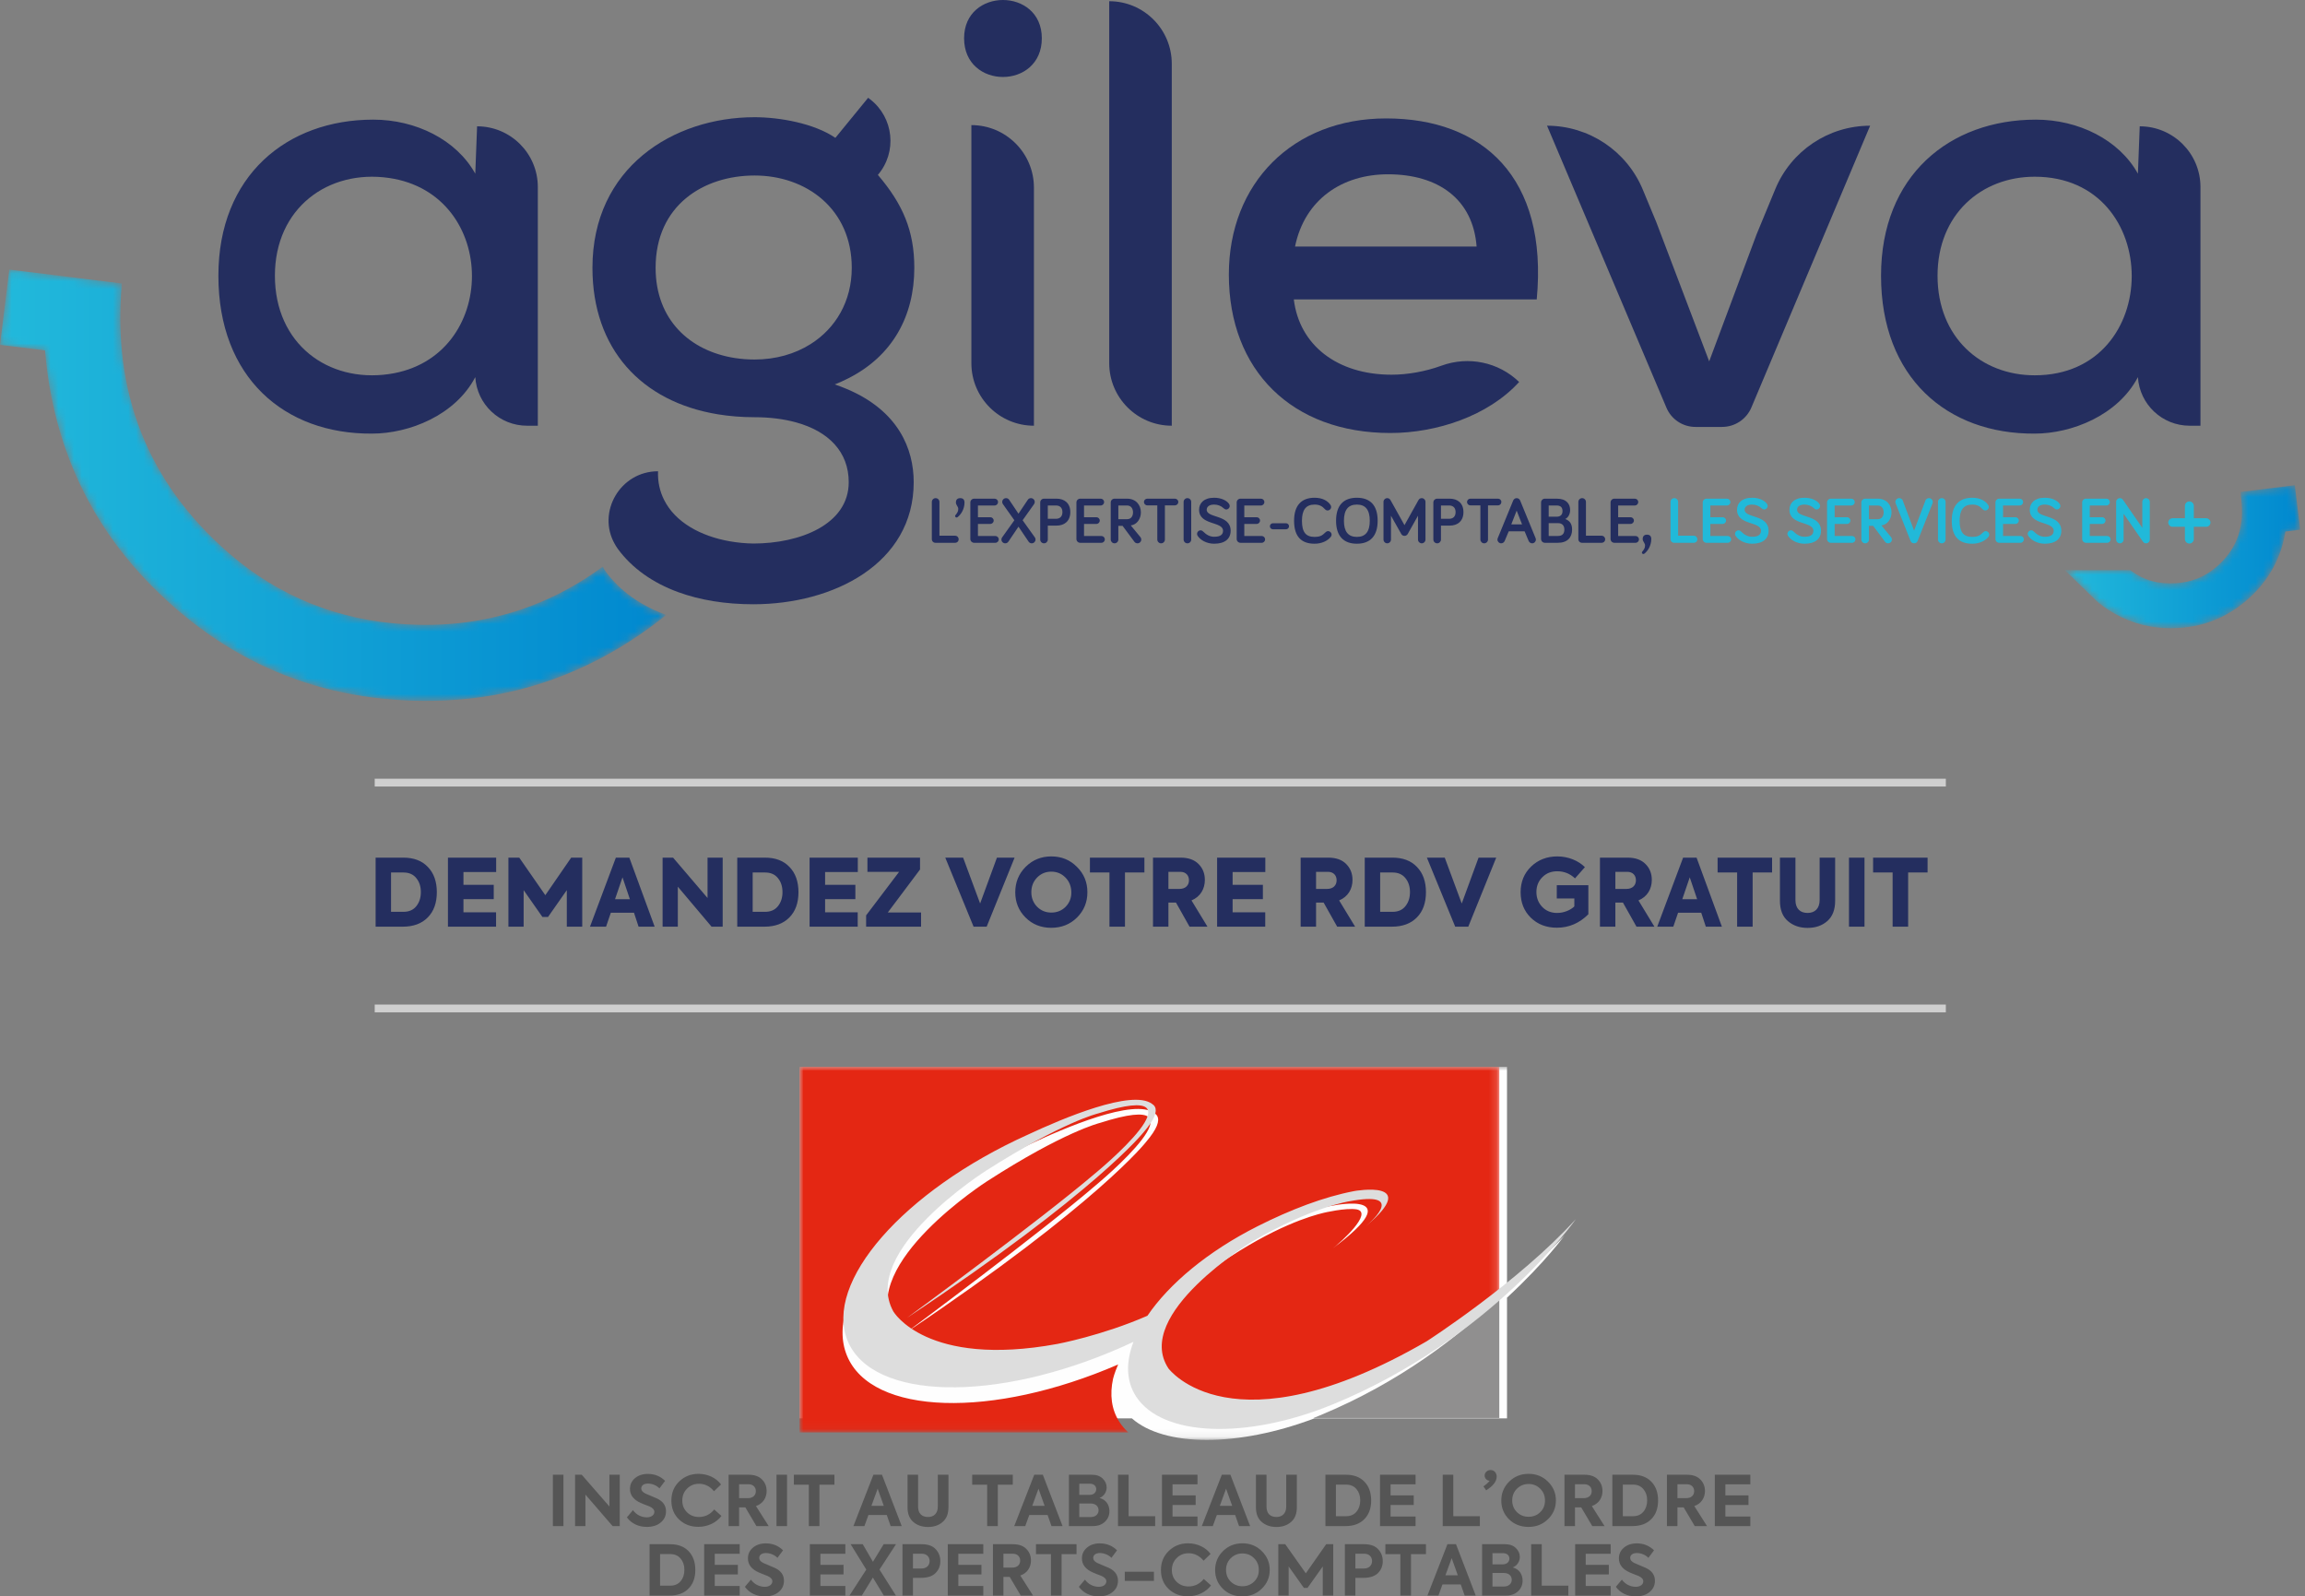 <?xml version="1.0" encoding="UTF-8"?>
<svg width="296px" height="205px" viewBox="0 0 296 205" version="1.1" xmlns="http://www.w3.org/2000/svg" xmlns:xlink="http://www.w3.org/1999/xlink">
    <rect x="0" y="0" width="296" height="205" fill="#808080" stroke="none"/>
    <title>agileva-lp-cta</title>
    <defs>
        <polygon id="path-1" points="0 0 98.278 0 98.278 47.909 0 47.909"></polygon>
        <polygon id="path-3" points="0 0 89.854 0 89.854 46.951 0 46.951"></polygon>
        <path d="M22.568,0.859 L22.701,2.351 C22.993,5.68 21.945,8.334 19.494,10.467 L19.494,10.467 C18.016,11.754 16.245,12.468 14.23,12.587 L14.23,12.587 C12.016,12.716 10.233,12.255 8.478,10.97 L8.478,10.97 L8.393,10.9 L0,10.9 L4.068,14.856 C4.176,14.959 4.285,15.057 4.402,15.149 L4.402,15.149 C4.788,15.454 5.189,15.741 5.596,16.005 L5.596,16.005 C7.823,17.444 10.265,18.232 12.853,18.347 L12.853,18.347 C13.113,18.358 13.37,18.365 13.625,18.365 L13.625,18.365 C17.772,18.364 21.36,16.859 24.303,13.883 L24.303,13.883 C26.477,11.685 27.826,9.019 28.324,5.947 L28.324,5.947 L30.233,5.711 L29.529,0 L22.568,0.859 Z" id="path-5"></path>
        <linearGradient x1="-0.001%" y1="99.996%" x2="100.001%" y2="99.996%" id="linearGradient-7">
            <stop stop-color="#22B9DB" offset="0%"></stop>
            <stop stop-color="#0088CF" offset="100%"></stop>
        </linearGradient>
        <path d="M0,9.669 C1.943,9.909 3.859,10.145 5.787,10.383 L5.787,10.383 C5.816,10.713 5.84,11.008 5.868,11.305 L5.868,11.305 C5.896,11.601 5.924,11.898 5.958,12.194 L5.958,12.194 C7.236,23.206 11.698,32.756 19.479,40.623 L19.479,40.623 C29.84,51.099 42.503,55.974 57.219,55.326 L57.219,55.326 C65.832,54.947 73.785,52.315 81.023,47.636 L81.023,47.636 C82.616,46.606 84.12,45.506 85.55,44.346 L85.55,44.346 C82.257,43.143 79.616,41.268 77.793,38.794 L77.793,38.794 C77.641,38.589 77.515,38.375 77.393,38.161 L77.393,38.161 C69.952,43.611 61.484,46.111 52.077,45.55 L52.077,45.55 C43.498,45.039 35.831,42.02 29.346,36.377 L29.346,36.377 C18.847,27.237 14.425,15.606 15.646,1.784 L15.646,1.784 C10.834,1.19 6.021,0.596 1.193,0 L1.193,0 C0.794,3.228 0.4,6.429 0,9.669" id="path-8"></path>
        <linearGradient x1="-1.78267658e-05%" y1="100.001%" x2="100%" y2="100.001%" id="linearGradient-10">
            <stop stop-color="#22B9DB" offset="0%"></stop>
            <stop stop-color="#0088CF" offset="100%"></stop>
        </linearGradient>
    </defs>
    <g id="Landing-page" stroke="none" stroke-width="1" fill="none" fill-rule="evenodd">
        <g id="Webdesign-Homepage-Desktop" transform="translate(-572, -3414)">
            <g id="agileva-lp-cta" transform="translate(572, 3414)">
                <g id="vignette-agileva-expert-comptable" transform="translate(44, 100)">
                    <g id="Group-8" transform="translate(27, 37)">
                        <g id="Group-11" transform="translate(31.682, 0)">
                            <g id="Group-3">
                                <mask id="mask-2" fill="white">
                                    <use xlink:href="#path-1"></use>
                                </mask>
                                <g id="Clip-2"></g>
                                <path d="M98.278,21.597 C96.048,23.979 93.424,26.306 90.843,28.403 L90.843,0 L0,0 L0,45.142 L42.672,45.142 C46.848,48.824 56.32,48.84 66.098,45.142 L90.843,45.142 L90.843,29.639 C95.757,25.095 98.278,21.597 98.278,21.597" id="Fill-1" fill="#FEFEFE" mask="url(#mask-2)"></path>
                            </g>
                            <g id="Group-6">
                                <mask id="mask-4" fill="white">
                                    <use xlink:href="#path-3"></use>
                                </mask>
                                <g id="Clip-5"></g>
                                <path d="M67.292,18.746 C65.741,19.121 60.97,20.467 53.942,25.29 C42.307,34.333 45.03,41.677 45.189,41.925 C45.189,41.925 53.252,53.119 78.144,38.389 C78.144,38.389 83.886,34.623 89.854,29.521 L89.854,-0.001 L0,-0.001 L0,46.95 L42.213,46.95 C41.765,46.539 41.376,46.082 41.056,45.578 C40.039,43.978 39.808,42.082 40.257,40.04 C40.257,40.04 40.409,39.367 40.906,38.22 C24.746,45.22 9.244,44.758 6.083,37.088 C2.917,29.4 13.331,17.36 29.41,10.011 C34.023,7.822 42.967,4.002 45.554,5.937 C45.72,6.039 45.849,6.168 45.935,6.329 C45.935,6.329 45.937,6.332 45.937,6.332 L45.937,6.335 C46.249,6.929 45.929,7.952 44.496,9.636 C44.496,9.636 38.405,17.518 13.787,34.04 C13.787,34.04 30.996,21.273 38.099,15.149 C38.099,15.149 53.486,2.422 38.558,7.202 C38.558,7.202 33.959,8.309 24.043,14.712 C24.043,14.712 7.634,25.225 12.003,33.209 C12.003,33.209 16.256,40.64 33.277,37.479 C33.277,37.479 37.764,36.634 42.873,34.643 C43.147,34.214 44.048,32.874 45.656,31.093 C45.656,31.085 45.658,31.079 45.661,31.073 C46.023,30.665 46.402,30.254 46.796,29.84 L46.938,29.741 C49.764,26.899 53.183,23.532 59.328,20.763 L59.98,20.535 C62.727,19.262 65.931,18.174 68.722,17.777 C68.722,17.777 78.415,15.887 68.499,23.284 C69.39,22.617 73.748,18.724 71.537,18.304 C70.126,18.07 67.292,18.746 67.292,18.746" id="Fill-4" fill="#E42713" mask="url(#mask-4)"></path>
                            </g>
                            <path d="M65.987,45.091 L89.854,45.091 L89.854,29.591 C84.846,34.462 77.088,40.517 66.817,44.758 C66.542,44.874 66.264,44.983 65.987,45.091" id="Fill-7" fill="#908F8F"></path>
                            <path d="M80.519,35.245 C55.479,49.752 47.364,38.724 47.364,38.724 C42.766,31.766 58.098,22.444 58.098,22.444 C65.763,17.98 70.617,17.259 70.617,17.259 C77.639,15.941 73.821,19.517 72.731,20.455 C79.925,14.406 71.256,15.946 71.256,15.946 C67.28,16.698 62.995,18.357 58.789,20.48 C52.388,23.709 47.44,27.884 44.667,31.963 C38.814,34.521 33.096,35.583 33.096,35.583 C16.25,38.674 12.038,31.411 12.038,31.411 C7.713,23.604 23.957,13.324 23.957,13.324 C33.771,7.065 38.323,5.983 38.323,5.983 C53.101,1.309 37.869,13.749 37.869,13.749 C30.839,19.739 13.804,32.221 13.804,32.221 C38.171,16.068 44.203,8.364 44.203,8.364 C45.62,6.716 45.936,5.714 45.628,5.132 L45.631,5.132 C45.628,5.129 45.628,5.129 45.625,5.129 C45.542,4.971 45.412,4.846 45.247,4.746 C42.688,2.854 33.836,6.588 29.268,8.727 C13.35,15.916 3.043,27.687 6.177,35.203 C9.355,42.811 25.097,43.171 41.346,36.011 C41.862,35.783 42.372,35.553 42.874,35.314 C41.884,37.914 41.924,40.35 43.206,42.325 C46.581,47.519 57.429,47.88 68.489,43.335 C88.913,34.948 99.682,19.556 99.682,19.556 C92.274,27.696 80.519,35.245 80.519,35.245" id="Fill-9" fill="#DDDDDD"></path>
                        </g>
                        <path d="M1.357,58.972 L1.357,52.379 L0,52.379 L0,58.972 L1.357,58.972 Z M4.18,58.972 L4.18,54.931 L7.668,58.972 L8.587,58.972 L8.587,52.379 L7.258,52.379 L7.258,56.456 L3.706,52.379 L2.85,52.379 L2.85,58.972 L4.18,58.972 Z M12.057,59.079 C12.795,59.079 13.387,58.892 13.842,58.517 C14.297,58.142 14.525,57.661 14.525,57.072 C14.525,56.34 14.142,55.796 13.377,55.43 C13.204,55.35 12.931,55.234 12.558,55.082 L11.893,54.797 C11.529,54.619 11.347,54.404 11.347,54.146 C11.347,53.762 11.675,53.512 12.212,53.512 C12.713,53.512 13.314,53.735 13.687,54.128 L14.407,53.164 C13.805,52.567 13.068,52.272 12.194,52.272 C11.52,52.272 10.964,52.46 10.536,52.825 C10.108,53.191 9.899,53.646 9.899,54.199 C9.899,54.895 10.254,55.439 10.964,55.841 C11.146,55.939 11.41,56.064 11.757,56.198 C12.112,56.331 12.33,56.412 12.421,56.456 C12.831,56.644 13.031,56.876 13.031,57.143 C13.031,57.562 12.622,57.848 12.066,57.848 C11.374,57.848 10.718,57.527 10.281,56.929 L9.507,57.848 C10.063,58.642 11.01,59.079 12.057,59.079 Z M18.677,59.07 C19.925,59.07 21.027,58.499 21.646,57.669 L20.717,56.84 C20.198,57.482 19.543,57.803 18.759,57.803 C18.149,57.803 17.639,57.607 17.23,57.206 C16.82,56.804 16.619,56.305 16.619,55.698 C16.619,55.073 16.829,54.556 17.239,54.155 C17.648,53.744 18.158,53.539 18.769,53.539 C19.524,53.539 20.162,53.86 20.69,54.494 L21.592,53.628 C21,52.808 19.907,52.263 18.696,52.263 C17.73,52.263 16.911,52.585 16.228,53.236 C15.554,53.878 15.217,54.699 15.217,55.698 C15.217,56.688 15.545,57.5 16.21,58.133 C16.874,58.758 17.703,59.07 18.677,59.07 Z M23.914,58.972 L23.914,56.572 L24.715,56.572 L26.136,58.972 L27.711,58.972 L26.081,56.403 C26.992,56.082 27.447,55.323 27.447,54.467 C27.447,53.878 27.247,53.387 26.855,52.986 C26.464,52.585 25.89,52.379 25.143,52.379 L22.566,52.379 L22.566,58.972 L23.914,58.972 Z M25.016,55.386 L23.914,55.386 L23.914,53.602 L25.134,53.602 C25.717,53.602 26.063,53.985 26.063,54.485 C26.063,54.993 25.717,55.386 25.016,55.386 Z M30.07,58.972 L30.07,52.379 L28.713,52.379 L28.713,58.972 L30.07,58.972 Z M34.231,58.972 L34.231,53.655 L36.153,53.655 L36.153,52.379 L30.944,52.379 L30.944,53.655 L32.865,53.655 L32.865,58.972 L34.231,58.972 Z M40.005,58.972 L40.524,57.545 L42.874,57.545 L43.374,58.972 L44.795,58.972 L42.263,52.379 L41.161,52.379 L38.593,58.972 L40.005,58.972 Z M42.491,56.367 L40.906,56.367 L41.708,54.172 L42.491,56.367 Z M48.174,59.088 C48.929,59.088 49.558,58.874 50.049,58.446 C50.55,58.017 50.796,57.393 50.796,56.563 L50.796,52.379 L49.43,52.379 L49.43,56.474 C49.43,57.331 48.938,57.803 48.174,57.803 C47.381,57.803 46.899,57.357 46.899,56.474 L46.899,52.379 L45.542,52.379 L45.542,56.563 C45.542,57.393 45.788,58.017 46.288,58.446 C46.789,58.874 47.418,59.088 48.174,59.088 Z M57.134,58.972 L57.134,53.655 L59.056,53.655 L59.056,52.379 L53.847,52.379 L53.847,53.655 L55.768,53.655 L55.768,58.972 L57.134,58.972 Z M60.659,58.972 L61.178,57.545 L63.527,57.545 L64.028,58.972 L65.449,58.972 L62.917,52.379 L61.815,52.379 L59.247,58.972 L60.659,58.972 Z M63.145,56.367 L61.56,56.367 L62.361,54.172 L63.145,56.367 Z M69.337,58.972 C69.984,58.972 70.503,58.785 70.885,58.419 C71.277,58.053 71.468,57.598 71.468,57.054 C71.468,56.242 71.022,55.564 70.193,55.359 C70.739,55.172 71.113,54.601 71.113,54.021 C71.113,53.584 70.94,53.2 70.603,52.87 C70.266,52.54 69.801,52.379 69.2,52.379 L66.268,52.379 L66.268,58.972 L69.337,58.972 Z M68.918,54.966 L67.598,54.966 L67.598,53.53 L68.973,53.53 C69.474,53.53 69.774,53.842 69.774,54.226 C69.774,54.619 69.474,54.966 68.918,54.966 Z M69.073,57.812 L67.598,57.812 L67.598,56.073 L69.073,56.073 C69.729,56.073 70.075,56.474 70.075,56.947 C70.075,57.411 69.72,57.812 69.073,57.812 Z M77.342,58.972 L77.342,57.705 L73.927,57.705 L73.927,52.379 L72.57,52.379 L72.57,58.972 L77.342,58.972 Z M82.778,58.972 L82.778,57.741 L79.573,57.741 L79.573,56.26 L82.542,56.26 L82.542,55.029 L79.573,55.029 L79.573,53.61 L82.778,53.61 L82.778,52.379 L78.216,52.379 L78.216,58.972 L82.778,58.972 Z M84.745,58.972 L85.264,57.545 L87.614,57.545 L88.115,58.972 L89.535,58.972 L87.004,52.379 L85.902,52.379 L83.334,58.972 L84.745,58.972 Z M87.231,56.367 L85.647,56.367 L86.448,54.172 L87.231,56.367 Z M92.914,59.088 C93.67,59.088 94.298,58.874 94.79,58.446 C95.291,58.017 95.537,57.393 95.537,56.563 L95.537,52.379 L94.171,52.379 L94.171,56.474 C94.171,57.331 93.679,57.803 92.914,57.803 C92.122,57.803 91.639,57.357 91.639,56.474 L91.639,52.379 L90.282,52.379 L90.282,56.563 C90.282,57.393 90.528,58.017 91.029,58.446 C91.53,58.874 92.158,59.088 92.914,59.088 Z M101.784,58.972 C102.813,58.972 103.614,58.678 104.197,58.089 C104.789,57.5 105.08,56.697 105.08,55.689 C105.08,54.663 104.789,53.86 104.215,53.271 C103.641,52.674 102.849,52.379 101.838,52.379 L99.206,52.379 L99.206,58.972 L101.784,58.972 Z M101.847,57.705 L100.554,57.705 L100.554,53.646 L101.847,53.646 C102.43,53.646 102.876,53.842 103.195,54.226 C103.514,54.61 103.678,55.082 103.678,55.662 C103.678,56.251 103.514,56.742 103.195,57.125 C102.876,57.509 102.43,57.705 101.847,57.705 Z M110.781,58.972 L110.781,57.741 L107.575,57.741 L107.575,56.26 L110.544,56.26 L110.544,55.029 L107.575,55.029 L107.575,53.61 L110.781,53.61 L110.781,52.379 L106.218,52.379 L106.218,58.972 L110.781,58.972 Z M119.04,58.972 L119.04,57.705 L115.626,57.705 L115.626,52.379 L114.269,52.379 L114.269,58.972 L119.04,58.972 Z M119.851,54.378 C120.752,53.816 121.199,53.227 121.199,52.611 C121.199,52.121 120.853,51.773 120.406,51.773 C119.997,51.773 119.651,52.094 119.651,52.486 C119.651,52.843 119.951,53.147 120.288,53.147 L120.297,53.138 C120.197,53.307 119.933,53.557 119.496,53.878 L119.851,54.378 Z M125.288,59.079 C126.28,59.079 127.109,58.749 127.783,58.089 C128.466,57.429 128.803,56.626 128.803,55.68 C128.803,54.734 128.466,53.932 127.783,53.263 C127.109,52.593 126.28,52.263 125.297,52.263 C124.313,52.263 123.484,52.593 122.801,53.263 C122.128,53.932 121.791,54.743 121.791,55.698 C121.791,56.653 122.128,57.455 122.792,58.107 C123.457,58.758 124.295,59.079 125.288,59.079 Z M125.297,57.777 C124.705,57.777 124.204,57.58 123.794,57.179 C123.393,56.777 123.193,56.278 123.193,55.68 C123.193,55.082 123.393,54.574 123.803,54.172 C124.213,53.771 124.705,53.566 125.297,53.566 C125.889,53.566 126.38,53.771 126.79,54.172 C127.2,54.574 127.4,55.073 127.4,55.68 C127.409,56.278 127.209,56.777 126.799,57.179 C126.389,57.58 125.889,57.777 125.297,57.777 Z M131.252,58.972 L131.252,56.572 L132.054,56.572 L133.474,58.972 L135.05,58.972 L133.42,56.403 C134.33,56.082 134.786,55.323 134.786,54.467 C134.786,53.878 134.585,53.387 134.194,52.986 C133.802,52.585 133.228,52.379 132.482,52.379 L129.905,52.379 L129.905,58.972 L131.252,58.972 Z M132.354,55.386 L131.252,55.386 L131.252,53.602 L132.473,53.602 C133.055,53.602 133.401,53.985 133.401,54.485 C133.401,54.993 133.055,55.386 132.354,55.386 Z M138.629,58.972 C139.658,58.972 140.459,58.678 141.042,58.089 C141.634,57.5 141.925,56.697 141.925,55.689 C141.925,54.663 141.634,53.86 141.06,53.271 C140.486,52.674 139.694,52.379 138.683,52.379 L136.051,52.379 L136.051,58.972 L138.629,58.972 Z M138.692,57.705 L137.399,57.705 L137.399,53.646 L138.692,53.646 C139.275,53.646 139.721,53.842 140.04,54.226 C140.359,54.61 140.523,55.082 140.523,55.662 C140.523,56.251 140.359,56.742 140.04,57.125 C139.721,57.509 139.275,57.705 138.692,57.705 Z M144.411,58.972 L144.411,56.572 L145.213,56.572 L146.633,58.972 L148.209,58.972 L146.579,56.403 C147.489,56.082 147.945,55.323 147.945,54.467 C147.945,53.878 147.744,53.387 147.353,52.986 C146.961,52.585 146.387,52.379 145.641,52.379 L143.063,52.379 L143.063,58.972 L144.411,58.972 Z M145.513,55.386 L144.411,55.386 L144.411,53.602 L145.631,53.602 C146.214,53.602 146.56,53.985 146.56,54.485 C146.56,54.993 146.214,55.386 145.513,55.386 Z M153.773,58.972 L153.773,57.741 L150.567,57.741 L150.567,56.26 L153.536,56.26 L153.536,55.029 L150.567,55.029 L150.567,53.61 L153.773,53.61 L153.773,52.379 L149.21,52.379 L149.21,58.972 L153.773,58.972 Z M14.994,67.893 C16.023,67.893 16.824,67.599 17.407,67.01 C17.999,66.421 18.29,65.618 18.29,64.61 C18.29,63.584 17.999,62.781 17.425,62.192 C16.852,61.595 16.059,61.3 15.049,61.3 L12.417,61.3 L12.417,67.893 L14.994,67.893 Z M15.058,66.626 L13.765,66.626 L13.765,62.567 L15.058,62.567 C15.64,62.567 16.087,62.763 16.405,63.147 C16.724,63.531 16.888,64.003 16.888,64.583 C16.888,65.172 16.724,65.663 16.405,66.046 C16.087,66.43 15.64,66.626 15.058,66.626 Z M23.991,67.893 L23.991,66.662 L20.786,66.662 L20.786,65.181 L23.754,65.181 L23.754,63.95 L20.786,63.95 L20.786,62.531 L23.991,62.531 L23.991,61.3 L19.429,61.3 L19.429,67.893 L23.991,67.893 Z M27.206,68 C27.943,68 28.535,67.813 28.991,67.438 C29.446,67.063 29.674,66.582 29.674,65.993 C29.674,65.261 29.291,64.717 28.526,64.351 C28.353,64.271 28.08,64.155 27.707,64.003 L27.042,63.718 C26.678,63.54 26.495,63.325 26.495,63.067 C26.495,62.683 26.823,62.433 27.361,62.433 C27.861,62.433 28.462,62.656 28.836,63.049 L29.555,62.085 C28.954,61.488 28.217,61.193 27.342,61.193 C26.668,61.193 26.113,61.381 25.685,61.746 C25.257,62.112 25.047,62.567 25.047,63.12 C25.047,63.816 25.403,64.36 26.113,64.762 C26.295,64.86 26.559,64.985 26.905,65.119 C27.26,65.252 27.479,65.333 27.57,65.377 C27.98,65.565 28.18,65.797 28.18,66.064 C28.18,66.483 27.77,66.769 27.215,66.769 C26.523,66.769 25.867,66.448 25.43,65.85 L24.656,66.769 C25.211,67.563 26.158,68 27.206,68 Z M37.56,67.893 L37.56,66.662 L34.354,66.662 L34.354,65.181 L37.323,65.181 L37.323,63.95 L34.354,63.95 L34.354,62.531 L37.56,62.531 L37.56,61.3 L32.997,61.3 L32.997,67.893 L37.56,67.893 Z M39.673,67.893 L41.093,65.582 L42.496,67.893 L44.053,67.893 L41.94,64.556 L44.062,61.3 L42.477,61.3 L41.102,63.557 L39.791,61.3 L38.234,61.3 L40.246,64.556 L38.088,67.893 L39.673,67.893 Z M46.238,67.893 L46.238,65.618 L47.277,65.618 C48.105,65.618 48.724,65.413 49.134,65.011 C49.544,64.601 49.753,64.093 49.753,63.477 C49.753,62.87 49.553,62.353 49.152,61.934 C48.761,61.514 48.169,61.3 47.377,61.3 L44.891,61.3 L44.891,67.893 L46.238,67.893 Z M47.322,64.423 L46.238,64.423 L46.238,62.523 L47.395,62.523 C48.005,62.523 48.378,62.933 48.378,63.459 C48.378,63.994 48.014,64.423 47.322,64.423 Z M55.272,67.893 L55.272,66.662 L52.067,66.662 L52.067,65.181 L55.035,65.181 L55.035,63.95 L52.067,63.95 L52.067,62.531 L55.272,62.531 L55.272,61.3 L50.71,61.3 L50.71,67.893 L55.272,67.893 Z M57.858,67.893 L57.858,65.493 L58.66,65.493 L60.08,67.893 L61.656,67.893 L60.026,65.324 C60.936,65.003 61.392,64.244 61.392,63.388 C61.392,62.799 61.191,62.308 60.8,61.907 C60.408,61.506 59.834,61.3 59.088,61.3 L56.511,61.3 L56.511,67.893 L57.858,67.893 Z M58.96,64.307 L57.858,64.307 L57.858,62.523 L59.079,62.523 C59.661,62.523 60.007,62.906 60.007,63.406 C60.007,63.914 59.661,64.307 58.96,64.307 Z M65.326,67.893 L65.326,62.576 L67.247,62.576 L67.247,61.3 L62.038,61.3 L62.038,62.576 L63.96,62.576 L63.96,67.893 L65.326,67.893 Z M70.097,68 C70.835,68 71.427,67.813 71.882,67.438 C72.338,67.063 72.565,66.582 72.565,65.993 C72.565,65.261 72.183,64.717 71.418,64.351 C71.245,64.271 70.972,64.155 70.598,64.003 L69.934,63.718 C69.569,63.54 69.387,63.325 69.387,63.067 C69.387,62.683 69.715,62.433 70.252,62.433 C70.753,62.433 71.354,62.656 71.728,63.049 L72.447,62.085 C71.846,61.488 71.108,61.193 70.234,61.193 C69.56,61.193 69.005,61.381 68.577,61.746 C68.149,62.112 67.939,62.567 67.939,63.12 C67.939,63.816 68.294,64.36 69.005,64.762 C69.187,64.86 69.451,64.985 69.797,65.119 C70.152,65.252 70.371,65.333 70.462,65.377 C70.872,65.565 71.072,65.797 71.072,66.064 C71.072,66.483 70.662,66.769 70.107,66.769 C69.414,66.769 68.759,66.448 68.322,65.85 L67.548,66.769 C68.103,67.563 69.05,68 70.097,68 Z M77.182,66.011 L77.182,64.833 L73.44,64.833 L73.44,66.011 L77.182,66.011 Z M81.544,67.991 C82.792,67.991 83.894,67.42 84.513,66.59 L83.584,65.761 C83.065,66.403 82.409,66.724 81.626,66.724 C81.016,66.724 80.506,66.528 80.096,66.127 C79.687,65.725 79.486,65.226 79.486,64.619 C79.486,63.994 79.696,63.477 80.106,63.076 C80.515,62.665 81.025,62.46 81.635,62.46 C82.391,62.46 83.029,62.781 83.557,63.415 L84.458,62.549 C83.867,61.729 82.774,61.184 81.563,61.184 C80.597,61.184 79.778,61.506 79.095,62.157 C78.421,62.799 78.084,63.62 78.084,64.619 C78.084,65.609 78.412,66.421 79.076,67.054 C79.741,67.679 80.57,67.991 81.544,67.991 Z M88.538,68 C89.531,68 90.359,67.67 91.033,67.01 C91.716,66.35 92.053,65.547 92.053,64.601 C92.053,63.655 91.716,62.853 91.033,62.184 C90.359,61.514 89.531,61.184 88.547,61.184 C87.564,61.184 86.735,61.514 86.052,62.184 C85.378,62.853 85.041,63.664 85.041,64.619 C85.041,65.573 85.378,66.376 86.043,67.028 C86.708,67.679 87.546,68 88.538,68 Z M88.547,66.698 C87.955,66.698 87.454,66.501 87.045,66.1 C86.644,65.698 86.444,65.199 86.444,64.601 C86.444,64.003 86.644,63.495 87.054,63.093 C87.464,62.692 87.955,62.487 88.547,62.487 C89.139,62.487 89.631,62.692 90.041,63.093 C90.451,63.495 90.651,63.994 90.651,64.601 C90.66,65.199 90.46,65.698 90.05,66.1 C89.64,66.501 89.139,66.698 88.547,66.698 Z M94.485,67.893 L94.485,64.155 L96.443,66.912 L96.907,66.912 L98.865,64.155 L98.865,67.893 L100.213,67.893 L100.213,61.3 L99.302,61.3 L96.688,65.038 L94.048,61.3 L93.155,61.3 L93.155,67.893 L94.485,67.893 Z M103.054,67.893 L103.054,65.618 L104.092,65.618 C104.921,65.618 105.54,65.413 105.95,65.011 C106.36,64.601 106.569,64.093 106.569,63.477 C106.569,62.87 106.369,62.353 105.968,61.934 C105.576,61.514 104.985,61.3 104.192,61.3 L101.706,61.3 L101.706,67.893 L103.054,67.893 Z M104.138,64.423 L103.054,64.423 L103.054,62.523 L104.21,62.523 C104.821,62.523 105.194,62.933 105.194,63.459 C105.194,63.994 104.83,64.423 104.138,64.423 Z M110.193,67.893 L110.193,62.576 L112.115,62.576 L112.115,61.3 L106.906,61.3 L106.906,62.576 L108.827,62.576 L108.827,67.893 L110.193,67.893 Z M113.718,67.893 L114.237,66.466 L116.586,66.466 L117.087,67.893 L118.508,67.893 L115.976,61.3 L114.874,61.3 L112.306,67.893 L113.718,67.893 Z M116.204,65.288 L114.619,65.288 L115.421,63.093 L116.204,65.288 Z M122.396,67.893 C123.043,67.893 123.562,67.706 123.944,67.34 C124.336,66.974 124.527,66.519 124.527,65.975 C124.527,65.163 124.081,64.485 123.252,64.28 C123.799,64.093 124.172,63.522 124.172,62.942 C124.172,62.505 123.999,62.121 123.662,61.791 C123.325,61.461 122.861,61.3 122.26,61.3 L119.327,61.3 L119.327,67.893 L122.396,67.893 Z M121.977,63.887 L120.657,63.887 L120.657,62.451 L122.032,62.451 C122.533,62.451 122.833,62.763 122.833,63.147 C122.833,63.54 122.533,63.887 121.977,63.887 Z M122.132,66.733 L120.657,66.733 L120.657,64.994 L122.132,64.994 C122.788,64.994 123.134,65.395 123.134,65.868 C123.134,66.332 122.779,66.733 122.132,66.733 Z M130.401,67.893 L130.401,66.626 L126.986,66.626 L126.986,61.3 L125.629,61.3 L125.629,67.893 L130.401,67.893 Z M135.837,67.893 L135.837,66.662 L132.632,66.662 L132.632,65.181 L135.601,65.181 L135.601,63.95 L132.632,63.95 L132.632,62.531 L135.837,62.531 L135.837,61.3 L131.275,61.3 L131.275,67.893 L135.837,67.893 Z M139.052,68 C139.79,68 140.382,67.813 140.837,67.438 C141.292,67.063 141.52,66.582 141.52,65.993 C141.52,65.261 141.137,64.717 140.372,64.351 C140.199,64.271 139.926,64.155 139.553,64.003 L138.888,63.718 C138.524,63.54 138.342,63.325 138.342,63.067 C138.342,62.683 138.67,62.433 139.207,62.433 C139.708,62.433 140.309,62.656 140.682,63.049 L141.402,62.085 C140.8,61.488 140.063,61.193 139.189,61.193 C138.515,61.193 137.959,61.381 137.531,61.746 C137.103,62.112 136.894,62.567 136.894,63.12 C136.894,63.816 137.249,64.36 137.959,64.762 C138.141,64.86 138.405,64.985 138.752,65.119 C139.107,65.252 139.325,65.333 139.416,65.377 C139.826,65.565 140.026,65.797 140.026,66.064 C140.026,66.483 139.617,66.769 139.061,66.769 C138.369,66.769 137.713,66.448 137.276,65.85 L136.502,66.769 C137.058,67.563 138.005,68 139.052,68 Z" id="INSCRITAUTABLEAUDEL’ORDREDESEXPERTS-COMPTABLES" fill-opacity="0.569" fill="#363636" fill-rule="nonzero"></path>
                    </g>
                    <path d="M7.716,19 C9.084,19 10.152,18.604 10.932,17.812 C11.712,17.02 12.096,15.94 12.096,14.572 C12.096,13.204 11.712,12.124 10.944,11.332 C10.188,10.528 9.132,10.132 7.776,10.132 L4.236,10.132 L4.236,19 L7.716,19 Z M7.8,17.092 L6.216,17.092 L6.216,12.04 L7.8,12.04 C8.52,12.04 9.072,12.28 9.456,12.76 C9.852,13.24 10.044,13.84 10.044,14.56 C10.044,15.28 9.852,15.88 9.456,16.372 C9.072,16.852 8.52,17.092 7.8,17.092 Z M19.704,19 L19.704,17.152 L15.516,17.152 L15.516,15.46 L19.404,15.46 L19.404,13.624 L15.516,13.624 L15.516,11.98 L19.716,11.98 L19.716,10.132 L13.524,10.132 L13.524,19 L19.704,19 Z M23.244,19 L23.244,14.308 L25.656,17.752 L26.376,17.752 L28.788,14.308 L28.788,19 L30.768,19 L30.768,10.132 L29.352,10.132 L26.028,14.956 L22.68,10.132 L21.288,10.132 L21.288,19 L23.244,19 Z M33.828,19 L34.44,17.212 L37.416,17.212 L38.004,19 L40.068,19 L36.816,10.132 L35.088,10.132 L31.764,19 L33.828,19 Z M36.888,15.472 L34.98,15.472 L35.94,12.664 L36.888,15.472 Z M43.044,19 L43.044,13.864 L47.376,19 L48.804,19 L48.804,10.132 L46.86,10.132 L46.86,15.316 L42.432,10.132 L41.088,10.132 L41.088,19 L43.044,19 Z M54.156,19 C55.524,19 56.592,18.604 57.372,17.812 C58.152,17.02 58.536,15.94 58.536,14.572 C58.536,13.204 58.152,12.124 57.384,11.332 C56.628,10.528 55.572,10.132 54.216,10.132 L50.676,10.132 L50.676,19 L54.156,19 Z M54.24,17.092 L52.656,17.092 L52.656,12.04 L54.24,12.04 C54.96,12.04 55.512,12.28 55.896,12.76 C56.292,13.24 56.484,13.84 56.484,14.56 C56.484,15.28 56.292,15.88 55.896,16.372 C55.512,16.852 54.96,17.092 54.24,17.092 Z M66.144,19 L66.144,17.152 L61.956,17.152 L61.956,15.46 L65.844,15.46 L65.844,13.624 L61.956,13.624 L61.956,11.98 L66.156,11.98 L66.156,10.132 L59.964,10.132 L59.964,19 L66.144,19 Z M74.28,19 L74.28,17.176 L70.008,17.176 L74.148,11.656 L74.148,10.132 L67.392,10.132 L67.392,11.956 L71.46,11.956 L67.224,17.548 L67.224,19 L74.28,19 Z M82.704,19 L86.292,10.132 L84.024,10.132 L81.864,16.024 L79.68,10.132 L77.388,10.132 L81.024,19 L82.704,19 Z M90.996,19.144 C92.316,19.144 93.42,18.7 94.308,17.824 C95.196,16.936 95.64,15.856 95.64,14.572 C95.64,13.288 95.196,12.208 94.296,11.32 C93.408,10.42 92.316,9.976 91.008,9.976 C89.7,9.976 88.608,10.42 87.708,11.32 C86.82,12.208 86.376,13.3 86.376,14.584 C86.376,15.868 86.82,16.948 87.696,17.824 C88.572,18.7 89.676,19.144 90.996,19.144 Z M91.008,17.188 C90.288,17.188 89.676,16.936 89.184,16.444 C88.692,15.94 88.44,15.316 88.44,14.572 C88.44,13.816 88.692,13.192 89.184,12.688 C89.676,12.184 90.288,11.932 91.008,11.932 C91.716,11.932 92.328,12.184 92.82,12.688 C93.312,13.18 93.564,13.816 93.576,14.572 C93.588,15.316 93.336,15.94 92.844,16.444 C92.352,16.936 91.74,17.188 91.008,17.188 Z M100.464,19 L100.464,12.04 L102.96,12.04 L102.96,10.132 L95.964,10.132 L95.964,12.04 L98.472,12.04 L98.472,19 L100.464,19 Z M106.044,19 L106.044,15.904 L107.016,15.904 L108.756,19 L111.06,19 L109.008,15.628 C110.16,15.148 110.724,14.14 110.724,13 C110.724,12.184 110.46,11.5 109.92,10.96 C109.38,10.408 108.612,10.132 107.592,10.132 L104.064,10.132 L104.064,19 L106.044,19 Z M107.448,14.152 L106.044,14.152 L106.044,11.956 L107.58,11.956 C108.288,11.956 108.684,12.424 108.684,13.036 C108.684,13.66 108.276,14.152 107.448,14.152 Z M118.476,19 L118.476,17.152 L114.288,17.152 L114.288,15.46 L118.176,15.46 L118.176,13.624 L114.288,13.624 L114.288,11.98 L118.488,11.98 L118.488,10.132 L112.296,10.132 L112.296,19 L118.476,19 Z M125.004,19 L125.004,15.904 L125.976,15.904 L127.716,19 L130.02,19 L127.968,15.628 C129.12,15.148 129.684,14.14 129.684,13 C129.684,12.184 129.42,11.5 128.88,10.96 C128.34,10.408 127.572,10.132 126.552,10.132 L123.024,10.132 L123.024,19 L125.004,19 Z M126.408,14.152 L125.004,14.152 L125.004,11.956 L126.54,11.956 C127.248,11.956 127.644,12.424 127.644,13.036 C127.644,13.66 127.236,14.152 126.408,14.152 Z M134.736,19 C136.104,19 137.172,18.604 137.952,17.812 C138.732,17.02 139.116,15.94 139.116,14.572 C139.116,13.204 138.732,12.124 137.964,11.332 C137.208,10.528 136.152,10.132 134.796,10.132 L131.256,10.132 L131.256,19 L134.736,19 Z M134.82,17.092 L133.236,17.092 L133.236,12.04 L134.82,12.04 C135.54,12.04 136.092,12.28 136.476,12.76 C136.872,13.24 137.064,13.84 137.064,14.56 C137.064,15.28 136.872,15.88 136.476,16.372 C136.092,16.852 135.54,17.092 134.82,17.092 Z M144.552,19 L148.14,10.132 L145.872,10.132 L143.712,16.024 L141.528,10.132 L139.236,10.132 L142.872,19 L144.552,19 Z M155.928,19.132 C157.476,19.132 158.82,18.556 159.972,17.404 L159.972,13.672 L155.916,13.672 L155.916,15.376 L158.172,15.376 L158.172,16.396 C157.68,16.876 156.828,17.236 155.964,17.236 C155.184,17.236 154.536,16.972 154.044,16.456 C153.552,15.94 153.3,15.304 153.3,14.548 C153.3,13.792 153.552,13.156 154.056,12.652 C154.56,12.136 155.196,11.884 155.976,11.884 C156.852,11.884 157.608,12.184 158.256,12.796 L159.528,11.356 C158.712,10.54 157.416,9.976 155.988,9.976 C154.656,9.976 153.528,10.408 152.628,11.272 C151.728,12.136 151.272,13.24 151.272,14.572 C151.272,15.892 151.704,16.984 152.58,17.848 C153.456,18.7 154.572,19.132 155.928,19.132 Z M163.44,19 L163.44,15.904 L164.412,15.904 L166.152,19 L168.456,19 L166.404,15.628 C167.556,15.148 168.12,14.14 168.12,13 C168.12,12.184 167.856,11.5 167.316,10.96 C166.776,10.408 166.008,10.132 164.988,10.132 L161.46,10.132 L161.46,19 L163.44,19 Z M164.844,14.152 L163.44,14.152 L163.44,11.956 L164.976,11.956 C165.684,11.956 166.08,12.424 166.08,13.036 C166.08,13.66 165.672,14.152 164.844,14.152 Z M170.88,19 L171.492,17.212 L174.468,17.212 L175.056,19 L177.12,19 L173.868,10.132 L172.14,10.132 L168.816,19 L170.88,19 Z M173.94,15.472 L172.032,15.472 L172.992,12.664 L173.94,15.472 Z M181.068,19 L181.068,12.04 L183.564,12.04 L183.564,10.132 L176.568,10.132 L176.568,12.04 L179.076,12.04 L179.076,19 L181.068,19 Z M188.124,19.156 C189.144,19.156 189.984,18.868 190.656,18.28 C191.328,17.692 191.664,16.828 191.664,15.664 L191.664,10.132 L189.672,10.132 L189.672,15.58 C189.672,16.672 189.048,17.236 188.124,17.236 C187.176,17.236 186.564,16.684 186.564,15.58 L186.564,10.132 L184.572,10.132 L184.572,15.664 C184.572,16.828 184.908,17.692 185.592,18.28 C186.276,18.868 187.116,19.156 188.124,19.156 Z M195.432,19 L195.432,10.132 L193.44,10.132 L193.44,19 L195.432,19 Z M201.036,19 L201.036,12.04 L203.532,12.04 L203.532,10.132 L196.536,10.132 L196.536,12.04 L199.044,12.04 L199.044,19 L201.036,19 Z" id="DEMANDEZVOTRERDVGRATUIT" fill="#242E5F" fill-rule="nonzero"></path>
                    <line x1="4.62" y1="29.5" x2="205.38" y2="29.5" id="Line-2" stroke="#CFCFCF" stroke-linecap="square"></line>
                    <line x1="4.62" y1="0.5" x2="205.38" y2="0.5" id="Line-2-Copy" stroke="#CFCFCF" stroke-linecap="square"></line>
                </g>
                <g id="agileva-logo">
                    <g id="Group-87" transform="translate(28.045, 0)">
                        <path d="M94.59,68.794 C94.868,68.794 95.062,68.997 95.062,69.249 C95.062,69.51 94.868,69.704 94.59,69.704 L92.097,69.704 C91.819,69.704 91.618,69.502 91.618,69.233 L91.618,64.457 C91.618,64.188 91.836,63.969 92.106,63.969 C92.376,63.969 92.595,64.188 92.595,64.457 L92.595,68.794 L94.59,68.794 Z" id="Fill-1" fill="#242E5F"></path>
                        <path d="M95.813,64.533 C95.813,65.392 95.341,66.091 94.928,66.403 C94.895,66.428 94.853,66.454 94.794,66.454 C94.692,66.454 94.609,66.369 94.609,66.268 C94.609,66.217 94.625,66.183 94.659,66.142 C94.853,65.897 95.012,65.704 95.012,65.359 C95.012,65.03 94.709,64.862 94.709,64.533 C94.709,64.154 94.912,63.969 95.265,63.969 C95.619,63.969 95.813,64.154 95.813,64.533" id="Fill-3" fill="#242E5F"></path>
                        <path d="M97.539,66.419 L99.131,66.419 C99.366,66.419 99.561,66.613 99.561,66.849 C99.561,67.085 99.366,67.279 99.131,67.279 L97.539,67.279 L97.539,68.829 L99.771,68.829 C100.015,68.829 100.209,69.022 100.209,69.266 C100.209,69.51 100.015,69.704 99.771,69.704 L97.051,69.704 C96.782,69.704 96.562,69.485 96.562,69.215 L96.562,64.524 C96.562,64.255 96.782,64.036 97.051,64.036 L99.678,64.036 C99.923,64.036 100.116,64.23 100.116,64.474 C100.116,64.718 99.923,64.912 99.678,64.912 L97.539,64.912 L97.539,66.419 Z" id="Fill-5" fill="#242E5F"></path>
                        <path d="M102.745,67.632 L101.449,69.553 C101.347,69.695 101.212,69.771 101.044,69.771 C100.775,69.771 100.555,69.553 100.555,69.283 C100.555,69.173 100.589,69.081 100.64,69.014 L102.215,66.807 L100.749,64.743 C100.69,64.66 100.657,64.567 100.657,64.457 C100.657,64.187 100.875,63.969 101.146,63.969 C101.314,63.969 101.449,64.037 101.541,64.171 L102.745,65.964 L103.949,64.171 C104.042,64.037 104.177,63.969 104.345,63.969 C104.614,63.969 104.834,64.187 104.834,64.457 C104.834,64.567 104.801,64.66 104.741,64.743 L103.276,66.807 L104.851,69.014 C104.901,69.081 104.935,69.173 104.935,69.283 C104.935,69.553 104.716,69.771 104.447,69.771 C104.278,69.771 104.143,69.695 104.042,69.553 L102.745,67.632 Z" id="Fill-7" fill="#242E5F"></path>
                        <path d="M106.511,67.497 L106.511,69.283 C106.511,69.553 106.292,69.771 106.023,69.771 C105.753,69.771 105.534,69.553 105.534,69.283 L105.534,64.525 C105.534,64.255 105.753,64.036 106.023,64.036 L107.632,64.036 C108.616,64.036 109.4,64.584 109.4,65.763 C109.4,66.925 108.633,67.497 107.632,67.497 L106.511,67.497 Z M106.511,64.912 L106.511,66.621 L107.556,66.621 C108.078,66.621 108.389,66.31 108.389,65.763 C108.389,65.207 108.069,64.912 107.556,64.912 L106.511,64.912 Z" id="Fill-9" fill="#242E5F"></path>
                        <path d="M111.162,66.419 L112.753,66.419 C112.989,66.419 113.183,66.613 113.183,66.849 C113.183,67.085 112.989,67.279 112.753,67.279 L111.162,67.279 L111.162,68.829 L113.393,68.829 C113.638,68.829 113.831,69.022 113.831,69.266 C113.831,69.51 113.638,69.704 113.393,69.704 L110.673,69.704 C110.403,69.704 110.185,69.485 110.185,69.215 L110.185,64.524 C110.185,64.255 110.403,64.036 110.673,64.036 L113.301,64.036 C113.545,64.036 113.739,64.23 113.739,64.474 C113.739,64.718 113.545,64.912 113.301,64.912 L111.162,64.912 L111.162,66.419 Z" id="Fill-11" fill="#242E5F"></path>
                        <path d="M115.568,67.531 L115.568,69.283 C115.568,69.553 115.348,69.771 115.079,69.771 C114.809,69.771 114.591,69.553 114.591,69.283 L114.591,64.524 C114.591,64.255 114.809,64.037 115.079,64.037 L116.688,64.037 C117.824,64.037 118.464,64.845 118.464,65.796 C118.464,66.596 117.976,67.371 117.167,67.473 L118.414,68.988 C118.49,69.089 118.515,69.19 118.515,69.283 C118.515,69.553 118.297,69.771 118.027,69.771 C117.884,69.771 117.732,69.704 117.648,69.595 L116.115,67.531 L115.568,67.531 Z M115.568,64.912 L115.568,66.672 L116.705,66.672 C117.226,66.672 117.454,66.243 117.454,65.796 C117.454,65.341 117.226,64.912 116.679,64.912 L115.568,64.912 Z" id="Fill-13" fill="#242E5F"></path>
                        <path d="M121.548,64.895 L121.548,69.283 C121.548,69.552 121.33,69.772 121.06,69.772 C120.791,69.772 120.571,69.552 120.571,69.283 L120.571,64.895 L119.283,64.895 C119.047,64.895 118.853,64.702 118.853,64.466 C118.853,64.23 119.047,64.036 119.283,64.036 L122.837,64.036 C123.073,64.036 123.267,64.23 123.267,64.466 C123.267,64.702 123.073,64.895 122.837,64.895 L121.548,64.895 Z" id="Fill-15" fill="#242E5F"></path>
                        <path d="M124.928,69.283 C124.928,69.552 124.708,69.772 124.439,69.772 C124.17,69.772 123.95,69.552 123.95,69.283 L123.95,64.457 C123.95,64.188 124.17,63.969 124.439,63.969 C124.708,63.969 124.928,64.188 124.928,64.457 L124.928,69.283 Z" id="Fill-17" fill="#242E5F"></path>
                        <path d="M127.876,64.794 C127.177,64.794 126.916,65.123 126.916,65.46 C126.916,66.562 129.99,66.049 129.99,68.154 C129.99,69.182 129.265,69.822 127.876,69.822 C126.873,69.822 126.073,69.324 125.745,68.794 C125.703,68.727 125.678,68.643 125.678,68.559 C125.678,68.306 125.88,68.103 126.124,68.103 C126.31,68.103 126.41,68.205 126.495,68.29 C126.848,68.643 127.295,68.929 127.876,68.929 C128.642,68.929 129.013,68.676 129.013,68.154 C129.013,66.925 125.939,67.489 125.939,65.46 C125.939,64.625 126.537,63.918 127.876,63.918 C128.718,63.918 129.451,64.23 129.787,64.71 C129.837,64.786 129.871,64.878 129.871,64.979 C129.871,65.224 129.67,65.425 129.417,65.425 C129.299,65.425 129.181,65.359 129.055,65.241 C128.794,64.987 128.355,64.794 127.876,64.794" id="Fill-19" fill="#242E5F"></path>
                        <path d="M131.743,66.419 L133.335,66.419 C133.57,66.419 133.764,66.613 133.764,66.849 C133.764,67.085 133.57,67.279 133.335,67.279 L131.743,67.279 L131.743,68.829 L133.975,68.829 C134.219,68.829 134.413,69.022 134.413,69.266 C134.413,69.51 134.219,69.704 133.975,69.704 L131.254,69.704 C130.985,69.704 130.766,69.485 130.766,69.215 L130.766,64.524 C130.766,64.255 130.985,64.036 131.254,64.036 L133.882,64.036 C134.126,64.036 134.32,64.23 134.32,64.474 C134.32,64.718 134.126,64.912 133.882,64.912 L131.743,64.912 L131.743,66.419 Z" id="Fill-21" fill="#242E5F"></path>
                        <path d="M137.1,67.969 L135.416,67.969 C135.205,67.969 135.028,67.792 135.028,67.581 C135.028,67.371 135.205,67.194 135.416,67.194 L137.1,67.194 C137.311,67.194 137.488,67.371 137.488,67.581 C137.488,67.792 137.311,67.969 137.1,67.969" id="Fill-23" fill="#242E5F"></path>
                        <path d="M138.137,66.874 C138.137,64.878 139.097,63.918 140.772,63.918 C141.792,63.918 142.457,64.322 142.803,64.828 C142.869,64.929 142.895,65.012 142.895,65.106 C142.895,65.349 142.693,65.552 142.441,65.552 C142.322,65.552 142.205,65.502 142.095,65.384 C141.75,65.004 141.387,64.794 140.772,64.794 C139.653,64.794 139.147,65.485 139.147,66.874 C139.147,68.348 139.653,68.947 140.772,68.947 C141.396,68.947 141.733,68.803 142.138,68.389 C142.272,68.255 142.381,68.205 142.5,68.205 C142.752,68.205 142.954,68.407 142.954,68.659 C142.954,68.761 142.92,68.845 142.869,68.912 C142.466,69.451 141.674,69.822 140.772,69.822 C139.097,69.822 138.137,68.938 138.137,66.874" id="Fill-25" fill="#242E5F"></path>
                        <path d="M143.528,66.874 C143.528,64.878 144.497,63.918 146.199,63.918 C147.899,63.918 148.868,64.878 148.868,66.874 C148.868,68.845 147.899,69.822 146.199,69.822 C144.497,69.822 143.528,68.845 143.528,66.874 M144.539,66.874 C144.539,68.264 145.086,68.947 146.199,68.947 C147.309,68.947 147.857,68.264 147.857,66.874 C147.857,65.476 147.309,64.794 146.199,64.794 C145.086,64.794 144.539,65.476 144.539,66.874" id="Fill-27" fill="#242E5F"></path>
                        <path d="M151.902,68.575 L150.579,66.226 L150.579,69.291 C150.579,69.552 150.361,69.771 150.099,69.771 C149.838,69.771 149.619,69.552 149.619,69.291 L149.619,64.449 C149.619,64.188 149.838,63.969 150.099,63.969 C150.31,63.969 150.444,64.087 150.528,64.238 L152.314,67.438 L154.1,64.238 C154.184,64.087 154.319,63.969 154.529,63.969 C154.79,63.969 155.01,64.188 155.01,64.449 L155.01,69.291 C155.01,69.552 154.79,69.771 154.529,69.771 C154.268,69.771 154.05,69.552 154.05,69.291 L154.05,66.226 L152.727,68.575 C152.643,68.728 152.483,68.812 152.314,68.812 C152.146,68.812 151.985,68.728 151.902,68.575" id="Fill-29" fill="#242E5F"></path>
                        <path d="M156.999,67.497 L156.999,69.283 C156.999,69.553 156.78,69.771 156.51,69.771 C156.241,69.771 156.022,69.553 156.022,69.283 L156.022,64.525 C156.022,64.255 156.241,64.036 156.51,64.036 L158.119,64.036 C159.104,64.036 159.887,64.584 159.887,65.763 C159.887,66.925 159.122,67.497 158.119,67.497 L156.999,67.497 Z M156.999,64.912 L156.999,66.621 L158.043,66.621 C158.565,66.621 158.877,66.31 158.877,65.763 C158.877,65.207 158.557,64.912 158.043,64.912 L156.999,64.912 Z" id="Fill-31" fill="#242E5F"></path>
                        <path d="M163.039,64.895 L163.039,69.283 C163.039,69.552 162.82,69.772 162.55,69.772 C162.28,69.772 162.062,69.552 162.062,69.283 L162.062,64.895 L160.773,64.895 C160.537,64.895 160.344,64.702 160.344,64.466 C160.344,64.23 160.537,64.036 160.773,64.036 L164.328,64.036 C164.563,64.036 164.756,64.23 164.756,64.466 C164.756,64.702 164.563,64.895 164.328,64.895 L163.039,64.895 Z" id="Fill-33" fill="#242E5F"></path>
                        <path d="M165.701,68.23 L165.187,69.451 C165.111,69.629 164.952,69.771 164.733,69.771 C164.472,69.771 164.252,69.553 164.252,69.292 C164.252,69.241 164.262,69.173 164.287,69.114 L166.274,64.272 C166.324,64.154 166.459,63.969 166.72,63.969 C166.981,63.969 167.116,64.154 167.167,64.272 L169.154,69.114 C169.179,69.173 169.188,69.241 169.188,69.292 C169.188,69.553 168.969,69.771 168.709,69.771 C168.488,69.771 168.329,69.629 168.253,69.451 L167.739,68.23 L165.701,68.23 Z M166.72,65.569 L166.03,67.338 L167.411,67.338 L166.72,65.569 Z" id="Fill-35" fill="#242E5F"></path>
                        <path d="M170.344,69.704 C170.074,69.704 169.854,69.486 169.854,69.216 L169.854,64.525 C169.854,64.255 170.074,64.036 170.344,64.036 L171.859,64.036 C173.131,64.036 173.586,64.727 173.586,65.502 C173.586,66.058 173.308,66.478 172.963,66.647 C173.594,66.891 173.838,67.346 173.838,68.003 C173.838,69.03 173.223,69.704 172.01,69.704 L170.344,69.704 Z M170.832,66.352 L171.859,66.352 C172.39,66.352 172.608,66.049 172.608,65.628 C172.608,65.19 172.39,64.912 171.859,64.912 L170.832,64.912 L170.832,66.352 Z M170.832,68.828 L172.01,68.828 C172.608,68.828 172.845,68.508 172.845,68.003 C172.845,67.489 172.567,67.177 172.01,67.177 L170.832,67.177 L170.832,68.828 Z" id="Fill-37" fill="#242E5F"></path>
                        <path d="M177.613,68.794 C177.891,68.794 178.085,68.997 178.085,69.249 C178.085,69.51 177.891,69.704 177.613,69.704 L175.12,69.704 C174.842,69.704 174.641,69.502 174.641,69.233 L174.641,64.457 C174.641,64.188 174.859,63.969 175.128,63.969 C175.398,63.969 175.617,64.188 175.617,64.457 L175.617,68.794 L177.613,68.794 Z" id="Fill-39" fill="#242E5F"></path>
                        <path d="M179.753,66.419 L181.345,66.419 C181.581,66.419 181.775,66.613 181.775,66.849 C181.775,67.085 181.581,67.279 181.345,67.279 L179.753,67.279 L179.753,68.829 L181.985,68.829 C182.229,68.829 182.424,69.022 182.424,69.266 C182.424,69.51 182.229,69.704 181.985,69.704 L179.265,69.704 C178.996,69.704 178.777,69.485 178.777,69.215 L178.777,64.524 C178.777,64.255 178.996,64.036 179.265,64.036 L181.893,64.036 C182.137,64.036 182.33,64.23 182.33,64.474 C182.33,64.718 182.137,64.912 181.893,64.912 L179.753,64.912 L179.753,66.419 Z" id="Fill-41" fill="#242E5F"></path>
                        <path d="M184.007,69.224 C184.007,70.083 183.536,70.782 183.123,71.094 C183.09,71.119 183.047,71.144 182.988,71.144 C182.888,71.144 182.803,71.06 182.803,70.959 C182.803,70.909 182.82,70.875 182.854,70.833 C183.047,70.589 183.207,70.394 183.207,70.049 C183.207,69.72 182.904,69.553 182.904,69.224 C182.904,68.845 183.106,68.659 183.46,68.659 C183.814,68.659 184.007,68.845 184.007,69.224" id="Fill-43" fill="#242E5F"></path>
                        <path d="M189.449,68.794 C189.727,68.794 189.921,68.997 189.921,69.249 C189.921,69.51 189.727,69.704 189.449,69.704 L186.956,69.704 C186.678,69.704 186.476,69.502 186.476,69.233 L186.476,64.457 C186.476,64.188 186.695,63.969 186.964,63.969 C187.234,63.969 187.453,64.188 187.453,64.457 L187.453,68.794 L189.449,68.794 Z" id="Fill-45" fill="#21B9D9"></path>
                        <path d="M191.589,66.419 L193.181,66.419 C193.417,66.419 193.611,66.613 193.611,66.849 C193.611,67.085 193.417,67.279 193.181,67.279 L191.589,67.279 L191.589,68.829 L193.821,68.829 C194.065,68.829 194.26,69.022 194.26,69.266 C194.26,69.51 194.065,69.704 193.821,69.704 L191.101,69.704 C190.832,69.704 190.613,69.485 190.613,69.215 L190.613,64.524 C190.613,64.255 190.832,64.036 191.101,64.036 L193.729,64.036 C193.973,64.036 194.166,64.23 194.166,64.474 C194.166,64.718 193.973,64.912 193.729,64.912 L191.589,64.912 L191.589,66.419 Z" id="Fill-47" fill="#21B9D9"></path>
                        <path d="M196.955,64.794 C196.256,64.794 195.995,65.123 195.995,65.46 C195.995,66.562 199.069,66.049 199.069,68.154 C199.069,69.182 198.345,69.822 196.955,69.822 C195.952,69.822 195.153,69.324 194.825,68.794 C194.782,68.727 194.757,68.643 194.757,68.559 C194.757,68.306 194.96,68.103 195.204,68.103 C195.389,68.103 195.49,68.205 195.575,68.29 C195.928,68.643 196.375,68.929 196.955,68.929 C197.722,68.929 198.093,68.676 198.093,68.154 C198.093,66.925 195.018,67.489 195.018,65.46 C195.018,64.625 195.617,63.918 196.955,63.918 C197.798,63.918 198.53,64.23 198.867,64.71 C198.918,64.786 198.952,64.878 198.952,64.979 C198.952,65.224 198.749,65.425 198.496,65.425 C198.379,65.425 198.261,65.359 198.134,65.241 C197.873,64.987 197.435,64.794 196.955,64.794" id="Fill-49" fill="#21B9D9"></path>
                        <path d="M203.687,64.794 C202.988,64.794 202.727,65.123 202.727,65.46 C202.727,66.562 205.801,66.049 205.801,68.154 C205.801,69.182 205.076,69.822 203.687,69.822 C202.684,69.822 201.885,69.324 201.557,68.794 C201.514,68.727 201.489,68.643 201.489,68.559 C201.489,68.306 201.691,68.103 201.935,68.103 C202.121,68.103 202.221,68.205 202.306,68.29 C202.659,68.643 203.107,68.929 203.687,68.929 C204.453,68.929 204.824,68.676 204.824,68.154 C204.824,66.925 201.75,67.489 201.75,65.46 C201.75,64.625 202.347,63.918 203.687,63.918 C204.529,63.918 205.262,64.23 205.599,64.71 C205.649,64.786 205.683,64.878 205.683,64.979 C205.683,65.224 205.481,65.425 205.228,65.425 C205.11,65.425 204.993,65.359 204.866,65.241 C204.605,64.987 204.167,64.794 203.687,64.794" id="Fill-51" fill="#21B9D9"></path>
                        <path d="M207.554,66.419 L209.146,66.419 C209.381,66.419 209.576,66.613 209.576,66.849 C209.576,67.085 209.381,67.279 209.146,67.279 L207.554,67.279 L207.554,68.829 L209.786,68.829 C210.03,68.829 210.225,69.022 210.225,69.266 C210.225,69.51 210.03,69.704 209.786,69.704 L207.066,69.704 C206.797,69.704 206.578,69.485 206.578,69.215 L206.578,64.524 C206.578,64.255 206.797,64.036 207.066,64.036 L209.693,64.036 C209.938,64.036 210.131,64.23 210.131,64.474 C210.131,64.718 209.938,64.912 209.693,64.912 L207.554,64.912 L207.554,66.419 Z" id="Fill-53" fill="#21B9D9"></path>
                        <path d="M211.96,67.531 L211.96,69.283 C211.96,69.553 211.742,69.771 211.472,69.771 C211.203,69.771 210.983,69.553 210.983,69.283 L210.983,64.524 C210.983,64.255 211.203,64.037 211.472,64.037 L213.081,64.037 C214.218,64.037 214.857,64.845 214.857,65.796 C214.857,66.596 214.369,67.371 213.561,67.473 L214.807,68.988 C214.883,69.089 214.908,69.19 214.908,69.283 C214.908,69.553 214.688,69.771 214.419,69.771 C214.276,69.771 214.124,69.704 214.041,69.595 L212.507,67.531 L211.96,67.531 Z M211.96,64.912 L211.96,66.672 L213.098,66.672 C213.62,66.672 213.847,66.243 213.847,65.796 C213.847,65.341 213.62,64.912 213.072,64.912 L211.96,64.912 Z" id="Fill-55" fill="#21B9D9"></path>
                        <path d="M217.301,69.46 L215.389,64.643 C215.364,64.583 215.355,64.532 215.355,64.457 C215.355,64.188 215.575,63.969 215.845,63.969 C216.088,63.969 216.241,64.12 216.29,64.255 L217.756,68.138 L219.222,64.255 C219.272,64.129 219.424,63.969 219.668,63.969 C219.937,63.969 220.157,64.188 220.157,64.457 C220.157,64.532 220.148,64.583 220.122,64.643 L218.211,69.46 C218.143,69.628 218.009,69.771 217.756,69.771 C217.503,69.771 217.369,69.628 217.301,69.46" id="Fill-57" fill="#21B9D9"></path>
                        <path d="M221.8,69.283 C221.8,69.552 221.582,69.772 221.312,69.772 C221.043,69.772 220.823,69.552 220.823,69.283 L220.823,64.457 C220.823,64.188 221.043,63.969 221.312,63.969 C221.582,63.969 221.8,64.188 221.8,64.457 L221.8,69.283 Z" id="Fill-59" fill="#21B9D9"></path>
                        <path d="M222.592,66.874 C222.592,64.878 223.552,63.918 225.228,63.918 C226.247,63.918 226.912,64.322 227.258,64.828 C227.325,64.929 227.351,65.012 227.351,65.106 C227.351,65.349 227.148,65.552 226.896,65.552 C226.777,65.552 226.66,65.502 226.55,65.384 C226.205,65.004 225.842,64.794 225.228,64.794 C224.108,64.794 223.603,65.485 223.603,66.874 C223.603,68.348 224.108,68.947 225.228,68.947 C225.851,68.947 226.188,68.803 226.593,68.389 C226.728,68.255 226.836,68.205 226.955,68.205 C227.207,68.205 227.409,68.407 227.409,68.659 C227.409,68.761 227.376,68.845 227.325,68.912 C226.921,69.451 226.13,69.822 225.228,69.822 C223.552,69.822 222.592,68.938 222.592,66.874" id="Fill-61" fill="#21B9D9"></path>
                        <path d="M229.18,66.419 L230.771,66.419 C231.007,66.419 231.201,66.613 231.201,66.849 C231.201,67.085 231.007,67.279 230.771,67.279 L229.18,67.279 L229.18,68.829 L231.411,68.829 C231.656,68.829 231.85,69.022 231.85,69.266 C231.85,69.51 231.656,69.704 231.411,69.704 L228.691,69.704 C228.422,69.704 228.203,69.485 228.203,69.215 L228.203,64.524 C228.203,64.255 228.422,64.036 228.691,64.036 L231.319,64.036 C231.563,64.036 231.756,64.23 231.756,64.474 C231.756,64.718 231.563,64.912 231.319,64.912 L229.18,64.912 L229.18,66.419 Z" id="Fill-63" fill="#21B9D9"></path>
                        <path d="M234.545,64.794 C233.847,64.794 233.586,65.123 233.586,65.46 C233.586,66.562 236.66,66.049 236.66,68.154 C236.66,69.182 235.935,69.822 234.545,69.822 C233.543,69.822 232.743,69.324 232.415,68.794 C232.372,68.727 232.348,68.643 232.348,68.559 C232.348,68.306 232.55,68.103 232.794,68.103 C232.979,68.103 233.08,68.205 233.165,68.29 C233.518,68.643 233.964,68.929 234.545,68.929 C235.312,68.929 235.683,68.676 235.683,68.154 C235.683,66.925 232.609,67.489 232.609,65.46 C232.609,64.625 233.207,63.918 234.545,63.918 C235.388,63.918 236.12,64.23 236.457,64.71 C236.508,64.786 236.542,64.878 236.542,64.979 C236.542,65.224 236.34,65.425 236.086,65.425 C235.969,65.425 235.851,65.359 235.725,65.241 C235.463,64.987 235.025,64.794 234.545,64.794" id="Fill-65" fill="#21B9D9"></path>
                        <path d="M240.317,66.419 L241.909,66.419 C242.144,66.419 242.338,66.613 242.338,66.849 C242.338,67.085 242.144,67.279 241.909,67.279 L240.317,67.279 L240.317,68.829 L242.549,68.829 C242.793,68.829 242.987,69.022 242.987,69.266 C242.987,69.51 242.793,69.704 242.549,69.704 L239.828,69.704 C239.559,69.704 239.34,69.485 239.34,69.215 L239.34,64.524 C239.34,64.255 239.559,64.036 239.828,64.036 L242.456,64.036 C242.7,64.036 242.894,64.23 242.894,64.474 C242.894,64.718 242.7,64.912 242.456,64.912 L240.317,64.912 L240.317,66.419 Z" id="Fill-67" fill="#21B9D9"></path>
                        <path d="M248.024,64.449 L248.024,69.291 C248.024,69.552 247.806,69.772 247.545,69.772 C247.384,69.772 247.233,69.687 247.148,69.561 L244.664,65.974 L244.664,69.291 C244.664,69.552 244.445,69.772 244.184,69.772 C243.922,69.772 243.704,69.552 243.704,69.291 L243.704,64.449 C243.704,64.188 243.922,63.969 244.184,63.969 C244.352,63.969 244.487,64.044 244.571,64.171 L247.064,67.784 L247.064,64.449 C247.064,64.188 247.283,63.969 247.545,63.969 C247.806,63.969 248.024,64.188 248.024,64.449" id="Fill-69" fill="#21B9D9"></path>
                        <path d="M255.268,67.649 L253.679,67.649 L253.679,69.226 C253.679,69.536 253.416,69.8 253.105,69.8 C252.795,69.8 252.532,69.536 252.532,69.226 L252.532,67.649 L250.943,67.649 C250.644,67.649 250.394,67.398 250.394,67.1 C250.394,66.801 250.644,66.55 250.943,66.55 L252.532,66.55 L252.532,64.961 C252.532,64.651 252.795,64.387 253.105,64.387 C253.416,64.387 253.679,64.651 253.679,64.961 L253.679,66.55 L255.268,66.55 C255.566,66.55 255.817,66.801 255.817,67.1 C255.817,67.398 255.566,67.649 255.268,67.649" id="Fill-71" fill="#21B9D9"></path>
                        <path d="M33.222,16.221 L33.222,16.221 C37.529,16.221 41.021,19.713 41.021,24.02 L41.021,54.668 L39.628,54.668 C36.116,54.668 33.207,51.936 32.988,48.429 C30.414,53.343 24.487,55.682 19.73,55.682 C8.501,55.76 0,48.507 0,35.405 C0,22.538 8.813,15.363 19.886,15.363 C25.345,15.363 30.57,17.937 32.988,22.304 L33.222,16.221 Z M7.257,35.405 C7.257,44.179 14.089,49.158 21.889,48.04 C36.118,46 36.12,24.893 21.891,22.85 C14.09,21.73 7.257,26.717 7.257,35.405 L7.257,35.405 Z" id="Fill-73" fill="#242E5F"></path>
                        <path d="M105.742,4.913 C105.742,11.542 95.76,11.542 95.76,4.913 C95.76,-1.638 105.742,-1.638 105.742,4.913 M96.695,16.065 L96.695,46.636 C96.695,51.071 100.292,54.668 104.729,54.668 L104.729,24.097 C104.729,19.662 101.132,16.065 96.695,16.065" id="Fill-75" fill="#242E5F"></path>
                        <path d="M122.43,8.189 L122.43,54.668 C117.993,54.668 114.397,51.072 114.397,46.635 L114.397,0.156 C118.834,0.156 122.43,3.752 122.43,8.189" id="Fill-77" fill="#242E5F"></path>
                        <path d="M138.103,38.447 C138.805,44.296 143.64,48.117 150.659,48.117 C152.686,48.117 154.986,47.717 157.057,46.96 C160.517,45.696 164.391,46.488 167.036,49.053 C163.058,53.42 156.43,55.604 150.503,55.604 C137.869,55.604 129.759,47.572 129.759,35.249 C129.759,23.552 137.947,15.207 149.957,15.207 C162.357,15.207 170.779,22.772 169.297,38.447 L138.103,38.447 Z M161.577,31.662 C161.109,25.58 156.664,22.382 150.191,22.382 C144.343,22.382 139.507,25.58 138.258,31.662 L161.577,31.662 Z" id="Fill-79" fill="#242E5F"></path>
                        <path d="M212.11,16.143 L196.864,52.323 C196.226,53.839 194.741,54.824 193.096,54.824 L189.675,54.824 C188.052,54.824 186.587,53.854 185.955,52.359 L170.62,16.143 C176.003,16.143 180.856,19.384 182.92,24.355 L184.658,28.543 L191.443,46.402 L197.527,30.102 L199.93,24.287 C201.968,19.358 206.776,16.143 212.11,16.143" id="Fill-81" fill="#242E5F"></path>
                        <path d="M246.732,16.221 L246.732,16.221 C251.039,16.221 254.531,19.713 254.531,24.02 L254.531,54.668 L253.139,54.668 C249.625,54.668 246.717,51.936 246.498,48.429 C243.925,53.343 237.998,55.682 233.242,55.682 C222.011,55.76 213.511,48.507 213.511,35.405 C213.511,22.538 222.323,15.363 233.397,15.363 C238.856,15.363 244.081,17.937 246.498,22.304 L246.732,16.221 Z M220.768,35.405 C220.768,43.361 226.383,48.195 233.246,48.195 C249.856,48.195 249.856,22.693 233.246,22.693 C226.383,22.693 220.768,27.529 220.768,35.405 L220.768,35.405 Z" id="Fill-83" fill="#242E5F"></path>
                        <path d="M80.704,49.956 C80.212,49.748 79.699,49.549 79.154,49.366 C79.154,49.365 79.154,49.365 79.154,49.364 C79.757,49.131 80.323,48.868 80.872,48.591 C86.569,45.721 89.368,40.579 89.368,34.391 C89.368,29.635 87.886,26.204 84.689,22.46 L84.689,22.46 C87.192,19.532 86.736,15.104 83.689,12.748 L83.441,12.556 C83.441,12.556 83.441,12.556 83.44,12.556 L79.23,17.703 C76.5,15.831 72.055,15.052 68.858,15.052 C58.408,15.052 48.035,21.524 48.035,34.391 C48.035,44.814 54.322,51.592 64.139,53.203 C65.634,53.448 67.208,53.576 68.858,53.576 C70.831,53.576 72.624,53.809 74.2,54.245 C78.355,55.397 80.945,58.019 80.945,61.921 C80.945,67.38 74.629,69.797 68.702,69.797 C67.679,69.784 66.667,69.683 65.684,69.512 C61.928,68.859 58.657,67.058 57.228,64.179 C56.693,63.105 56.404,61.888 56.458,60.517 C51.587,60.517 48.581,65.789 50.9,69.856 C51.022,70.07 51.147,70.284 51.299,70.49 C53.122,72.964 55.762,74.838 59.056,76.042 C61.835,77.057 65.076,77.596 68.702,77.596 C78.995,77.596 89.29,72.371 89.29,61.921 C89.29,57.638 87.325,52.751 80.704,49.956 M76.049,44.186 C74.04,45.453 71.577,46.167 68.858,46.167 C67.994,46.167 67.149,46.103 66.33,45.976 C60.57,45.084 56.146,41.083 56.146,34.391 C56.146,26.359 62.307,22.538 68.858,22.538 C75.486,22.538 81.335,26.827 81.335,34.391 C81.335,38.672 79.284,42.147 76.049,44.186" id="Fill-85" fill="#242E5F"></path>
                    </g>
                    <g id="Group-90" transform="translate(265.158, 62.31)">
                        <mask id="mask-6" fill="white">
                            <use xlink:href="#path-5"></use>
                        </mask>
                        <g id="Clip-89"></g>
                        <path d="M22.568,0.859 L22.701,2.351 C22.993,5.68 21.945,8.334 19.494,10.467 L19.494,10.467 C18.016,11.754 16.245,12.468 14.23,12.587 L14.23,12.587 C12.016,12.716 10.233,12.255 8.478,10.97 L8.478,10.97 L8.393,10.9 L0,10.9 L4.068,14.856 C4.176,14.959 4.285,15.057 4.402,15.149 L4.402,15.149 C4.788,15.454 5.189,15.741 5.596,16.005 L5.596,16.005 C7.823,17.444 10.265,18.232 12.853,18.347 L12.853,18.347 C13.113,18.358 13.37,18.365 13.625,18.365 L13.625,18.365 C17.772,18.364 21.36,16.859 24.303,13.883 L24.303,13.883 C26.477,11.685 27.826,9.019 28.324,5.947 L28.324,5.947 L30.233,5.711 L29.529,0 L22.568,0.859 Z" id="Fill-88" fill="url(#linearGradient-7)" mask="url(#mask-6)"></path>
                    </g>
                    <g id="Group-93" transform="translate(0, 34.617)">
                        <mask id="mask-9" fill="white">
                            <use xlink:href="#path-8"></use>
                        </mask>
                        <g id="Clip-92"></g>
                        <path d="M0,9.669 C1.943,9.909 3.859,10.145 5.787,10.383 L5.787,10.383 C5.816,10.713 5.84,11.008 5.868,11.305 L5.868,11.305 C5.896,11.601 5.924,11.898 5.958,12.194 L5.958,12.194 C7.236,23.206 11.698,32.756 19.479,40.623 L19.479,40.623 C29.84,51.099 42.503,55.974 57.219,55.326 L57.219,55.326 C65.832,54.947 73.785,52.315 81.023,47.636 L81.023,47.636 C82.616,46.606 84.12,45.506 85.55,44.346 L85.55,44.346 C82.257,43.143 79.616,41.268 77.793,38.794 L77.793,38.794 C77.641,38.589 77.515,38.375 77.393,38.161 L77.393,38.161 C69.952,43.611 61.484,46.111 52.077,45.55 L52.077,45.55 C43.498,45.039 35.831,42.02 29.346,36.377 L29.346,36.377 C18.847,27.237 14.425,15.606 15.646,1.784 L15.646,1.784 C10.834,1.19 6.021,0.596 1.193,0 L1.193,0 C0.794,3.228 0.4,6.429 0,9.669" id="Fill-91" fill="url(#linearGradient-10)" mask="url(#mask-9)"></path>
                    </g>
                </g>
            </g>
        </g>
    </g>
</svg>